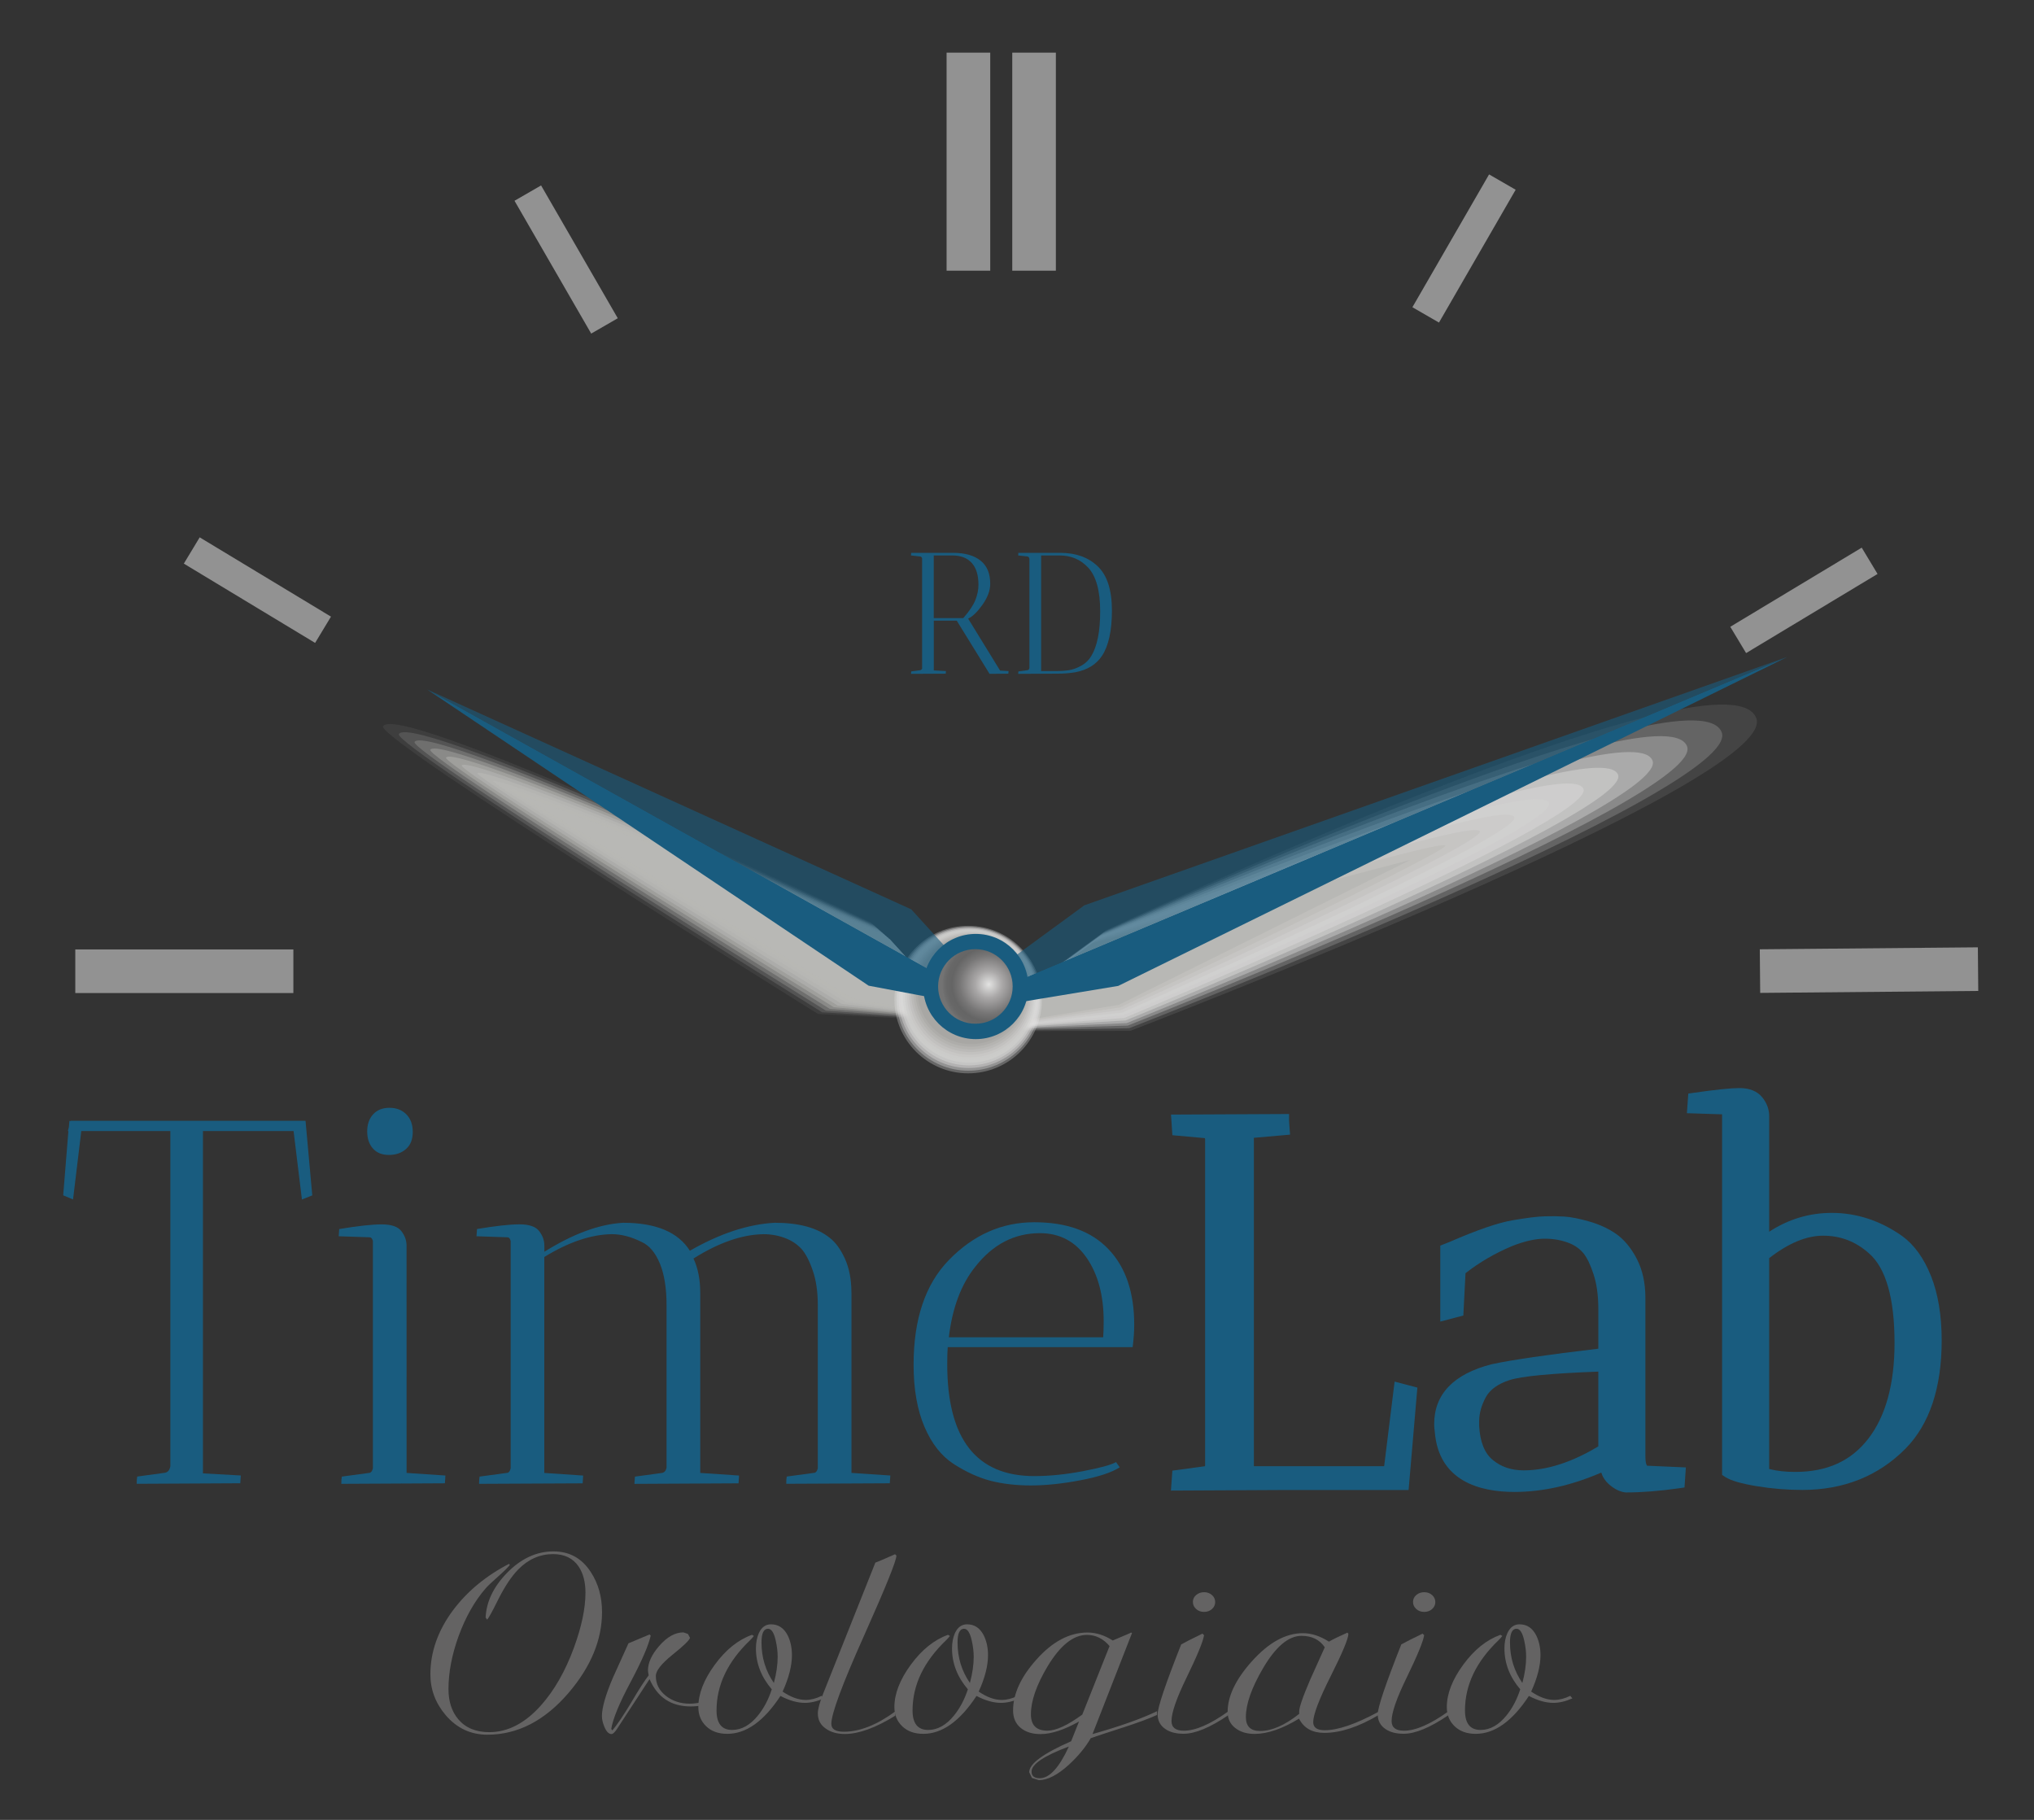 <?xml version="1.0" encoding="utf-8"?>
<!-- Generator: Adobe Illustrator 15.0.0, SVG Export Plug-In  -->
<!DOCTYPE svg PUBLIC "-//W3C//DTD SVG 1.1//EN" "http://www.w3.org/Graphics/SVG/1.1/DTD/svg11.dtd">
<svg version="1.1"
	 xmlns="http://www.w3.org/2000/svg" xmlns:xlink="http://www.w3.org/1999/xlink" xmlns:a="http://ns.adobe.com/AdobeSVGViewerExtensions/3.0/"
	 x="0px" y="0px" width="57px" height="51px" viewBox="-1.771 -1.475 57 51" enable-background="new -1.771 -1.475 57 51"
	 xml:space="preserve">
<rect x="-1.771" y="-1.475" width="57" height="51" fill="#333333" stroke="none"/>
<defs>
</defs>
<path fill="#195C7F" d="M0.203,29.934v0.014l-0.029-0.014L0.16,30.107l-0.029,0.115h0.015L0,32.023l0.276,0.115l0.231-1.916h2.496
	v9.391c-0.019,0.115-0.076,0.179-0.174,0.188l-0.755,0.103c-0.01,0.049-0.014,0.115-0.014,0.203l2.902-0.015
	c0.011-0.135,0.015-0.208,0.015-0.218l-1.061-0.059v-9.593h2.54L6.69,32.14l0.29-0.116l-0.189-2.09H0.203L0.203,29.934z"/>
<path fill="#195C7F" d="M9.129,30.891c0.193,0,0.354-0.056,0.479-0.167c0.126-0.11,0.188-0.271,0.188-0.479
	s-0.061-0.372-0.181-0.493c-0.121-0.121-0.278-0.182-0.472-0.182c-0.194,0-0.347,0.062-0.457,0.182
	c-0.111,0.121-0.167,0.281-0.167,0.479c0,0.198,0.053,0.358,0.16,0.479C8.785,30.831,8.936,30.891,9.129,30.891z"/>
<path fill="#195C7F" d="M9.622,33.431c0-0.145-0.049-0.28-0.145-0.405c-0.098-0.127-0.281-0.189-0.553-0.189
	c-0.271,0-0.668,0.044-1.189,0.131L7.721,33.17l0.87,0.029c0.039,0,0.068,0.033,0.088,0.102v6.371
	c-0.02,0.087-0.059,0.131-0.116,0.131l-0.754,0.102c-0.011,0.049-0.015,0.115-0.015,0.203l2.903-0.015
	c0.009-0.135,0.014-0.208,0.014-0.218l-1.088-0.073L9.622,33.431L9.622,33.431z"/>
<path fill="#195C7F" d="M22.089,34.752c0-0.368-0.061-0.684-0.181-0.951c-0.121-0.266-0.264-0.462-0.428-0.588
	c-0.349-0.281-0.861-0.421-1.538-0.421c-0.745,0.039-1.538,0.3-2.38,0.784c-0.329-0.523-0.953-0.784-1.872-0.784
	c-0.668,0.039-1.403,0.31-2.206,0.813v-0.175c0-0.145-0.049-0.28-0.146-0.405c-0.097-0.127-0.28-0.189-0.552-0.189
	c-0.271,0-0.668,0.044-1.189,0.131l-0.015,0.203l0.871,0.029c0.039,0,0.068,0.033,0.087,0.102v6.371
	c-0.02,0.087-0.058,0.131-0.116,0.131l-0.755,0.102c-0.01,0.05-0.015,0.117-0.015,0.203l2.903-0.014
	c0.009-0.135,0.014-0.208,0.014-0.218l-1.089-0.073v-6.052c0.677-0.416,1.306-0.629,1.887-0.64c0.271,0,0.551,0.074,0.842,0.219
	c0.213,0.097,0.383,0.298,0.509,0.602c0.126,0.305,0.188,0.694,0.188,1.168v4.557c-0.019,0.088-0.063,0.137-0.131,0.146
	l-0.755,0.103l-0.015,0.203l2.918-0.015c0.01-0.135,0.015-0.208,0.015-0.218l-1.088-0.073v-5.051c0-0.368-0.063-0.687-0.189-0.958
	c0.706-0.445,1.359-0.672,1.959-0.682c0.223,0,0.431,0.039,0.624,0.115c0.174,0.068,0.319,0.166,0.437,0.291
	c0.115,0.125,0.222,0.325,0.318,0.602c0.098,0.275,0.146,0.607,0.146,0.994v4.557c-0.021,0.087-0.059,0.131-0.116,0.131
	l-0.755,0.102c-0.01,0.05-0.014,0.117-0.014,0.203l2.902-0.014c0.01-0.135,0.015-0.208,0.015-0.218l-1.089-0.073v-5.049H22.089z"/>
<path fill="#195C7F" d="M27.213,32.777c-0.909,0-1.708,0.354-2.395,1.061c-0.658,0.677-0.987,1.655-0.987,2.932
	c0,0.688,0.103,1.269,0.306,1.742c0.202,0.475,0.479,0.823,0.826,1.045c0.349,0.223,0.689,0.377,1.023,0.465
	c0.334,0.086,0.711,0.131,1.132,0.131s0.885-0.049,1.394-0.146c0.508-0.097,0.872-0.218,1.096-0.362l-0.103-0.146
	c-0.136,0.077-0.444,0.162-0.929,0.254s-0.938,0.138-1.364,0.138c-1.625,0-2.438-1.045-2.438-3.135c0-0.213,0.005-0.372,0.014-0.479
	h5.182c0.028-0.223,0.044-0.431,0.044-0.625c0-0.908-0.239-1.615-0.72-2.118C28.816,33.029,28.122,32.777,27.213,32.777z M29.144,36
	h-4.325c0.097-0.822,0.343-1.48,0.74-1.975c0.492-0.629,1.098-0.942,1.813-0.942c0.551,0,0.987,0.229,1.307,0.688
	c0.318,0.461,0.479,1.053,0.479,1.778C29.158,35.744,29.152,35.893,29.144,36z"/>
<path fill="#195C7F" d="M37.018,39.613h-3.651v-9.202l1.014-0.089l-0.014-0.185c-0.009-0.122-0.014-0.192-0.014-0.204v-0.189
	l-3.308,0.016l0.038,0.578l0.909,0.082c0,0,0.005,0.007,0.009,0.025v9.15c-0.004,0.018-0.008,0.025-0.011,0.02l-0.907,0.123
	l-0.04,0.559l3.12-0.016h3.54l0.246-2.87l-0.638-0.168L37.018,39.613z"/>
<path fill="#195C7F" d="M44.339,39.338v-4.441c0-0.414-0.08-0.781-0.238-1.088c-0.158-0.306-0.352-0.541-0.574-0.699
	c-0.215-0.151-0.471-0.271-0.761-0.354c-0.287-0.082-0.518-0.127-0.702-0.138c-0.174-0.011-0.357-0.013-0.545-0.007
	c-0.194,0.004-0.488,0.041-0.898,0.11c-0.415,0.071-0.994,0.271-1.765,0.606l-0.265,0.105v2.129l0.646-0.17l0.061-1.186
	c0.386-0.303,0.825-0.559,1.309-0.762c0.344-0.135,0.649-0.205,0.911-0.205c0.258,0,0.495,0.045,0.703,0.131
	c0.154,0.064,0.281,0.156,0.378,0.273c0.101,0.121,0.196,0.318,0.284,0.584c0.091,0.271,0.137,0.603,0.137,0.985v1.11
	c-1.418,0.166-2.422,0.313-2.993,0.436c-1.067,0.275-1.607,0.839-1.607,1.678c0,0.065,0.005,0.137,0.016,0.209
	c0.109,1.397,1.274,1.691,2.233,1.691c0.787,0,1.604-0.182,2.433-0.543c0.04,0.127,0.111,0.236,0.215,0.328
	c0.156,0.138,0.314,0.215,0.472,0.229h0.017c0.432,0,0.929-0.039,1.478-0.117l0.151-0.022l0.038-0.562L44.387,39.6
	C44.384,39.602,44.339,39.554,44.339,39.338z M39.681,38.496v-0.145c0-0.22,0.063-0.445,0.187-0.673
	c0.116-0.211,0.339-0.372,0.662-0.477c0.337-0.109,1.174-0.189,2.489-0.238v2.095c-0.737,0.445-1.44,0.672-2.09,0.672
	c-0.346,0-0.63-0.096-0.867-0.291C39.833,39.252,39.705,38.931,39.681,38.496z"/>
<path fill="#195C7F" d="M52.345,34.29c-0.201-0.507-0.476-0.886-0.815-1.13c-0.61-0.428-1.272-0.645-1.966-0.645
	c-0.633,0-1.223,0.178-1.756,0.528v-3.242c0-0.188-0.065-0.364-0.194-0.524c-0.139-0.172-0.354-0.26-0.64-0.26
	c-0.238,0-0.658,0.043-1.282,0.133l-0.151,0.021l-0.039,0.55l0.986,0.032v10.105l0.086,0.057c0.161,0.104,0.444,0.186,0.891,0.26
	c0.419,0.069,0.848,0.104,1.272,0.104c1.16,0,2.133-0.39,2.892-1.158c0.672-0.682,1.013-1.703,1.013-3.035
	C52.641,35.389,52.541,34.783,52.345,34.29z M47.808,33.783c0.537-0.418,1.044-0.629,1.51-0.629c0.489,0,0.909,0.16,1.284,0.492
	c0.477,0.414,0.719,1.26,0.719,2.514c0,1.15-0.248,2.055-0.737,2.685c-0.484,0.625-1.154,0.929-2.05,0.929
	c-0.27,0-0.514-0.027-0.726-0.082V33.783z"/>
<path fill="#646363" d="M15.1,43.702c0,0.776-0.312,1.53-0.933,2.259c-0.671,0.784-1.431,1.177-2.279,1.177
	c-0.468,0-0.856-0.182-1.169-0.547c-0.285-0.336-0.429-0.716-0.429-1.142c0-0.631,0.212-1.23,0.635-1.799
	c0.395-0.527,0.916-0.961,1.568-1.299l0.024,0.029c-0.065,0.082-0.177,0.191-0.331,0.327c-0.166,0.146-0.282,0.257-0.348,0.331
	c-0.313,0.361-0.565,0.81-0.759,1.342c-0.188,0.52-0.282,1.016-0.282,1.482c0,0.345,0.092,0.625,0.273,0.842
	c0.204,0.242,0.495,0.363,0.872,0.363c0.516,0,0.997-0.248,1.443-0.746c0.375-0.42,0.683-0.957,0.925-1.614
	c0.217-0.593,0.326-1.108,0.326-1.547c0-0.3-0.064-0.544-0.191-0.734c-0.157-0.233-0.396-0.349-0.717-0.349
	c-0.369,0-0.695,0.144-0.978,0.432c-0.187,0.192-0.373,0.471-0.558,0.838c-0.171,0.348-0.276,0.536-0.313,0.565l-0.041-0.058
	c0.02-0.438,0.215-0.85,0.587-1.238c0.396-0.41,0.835-0.615,1.314-0.615c0.448,0,0.797,0.193,1.046,0.579
	C14.996,42.902,15.1,43.275,15.1,43.702z"/>
<path fill="#646363" d="M17.979,46.311c-0.155,0.023-0.286,0.035-0.396,0.035c-0.548,0-0.933-0.256-1.151-0.766
	c-0.201,0.309-0.505,0.775-0.912,1.396c-0.063,0.096-0.114,0.144-0.155,0.144c-0.076,0-0.143-0.068-0.2-0.205
	c-0.046-0.113-0.068-0.211-0.068-0.295c0-0.237,0.102-0.595,0.305-1.072c0.146-0.324,0.293-0.647,0.439-0.971
	c0.131-0.056,0.327-0.138,0.591-0.248l0.032,0.032c-0.06,0.275-0.25,0.713-0.569,1.313c-0.311,0.581-0.489,1.016-0.537,1.303
	l0.032,0.041c0.139-0.166,0.311-0.421,0.517-0.764c0.22-0.374,0.387-0.634,0.501-0.781c-0.014-0.06-0.02-0.107-0.02-0.14
	c0-0.213,0.104-0.44,0.313-0.681c0.22-0.254,0.447-0.381,0.68-0.381l0.126,0.043l0.058,0.108c-0.012,0.065-0.177,0.226-0.497,0.481
	c-0.308,0.25-0.46,0.445-0.46,0.588c0,0.225,0.094,0.41,0.281,0.558c0.187,0.146,0.41,0.22,0.672,0.22
	c0.095,0,0.209-0.014,0.342-0.041L17.979,46.311z"/>
<path fill="#646363" d="M21.317,46.12c-0.188,0.084-0.365,0.126-0.533,0.126c-0.209,0-0.437-0.065-0.684-0.194
	c-0.464,0.708-0.961,1.062-1.49,1.062c-0.247,0-0.444-0.07-0.59-0.211c-0.147-0.141-0.221-0.32-0.221-0.539
	c0-0.371,0.153-0.768,0.461-1.187c0.307-0.42,0.653-0.698,1.042-0.838l0.053,0.032c-0.02,0.029-0.055,0.068-0.106,0.119
	c-0.627,0.6-0.94,1.256-0.94,1.968c0,0.364,0.145,0.547,0.436,0.547c0.267,0,0.509-0.137,0.729-0.41
	c0.166-0.206,0.293-0.45,0.383-0.729c-0.296-0.346-0.444-0.728-0.444-1.145c0-0.162,0.027-0.306,0.081-0.428
	c0.076-0.166,0.19-0.248,0.342-0.248c0.206,0,0.362,0.104,0.469,0.313c0.078,0.162,0.117,0.345,0.117,0.551
	c0,0.298-0.087,0.638-0.261,1.021c0.229,0.156,0.444,0.234,0.647,0.234c0.141,0,0.29-0.038,0.447-0.115L21.317,46.12z
	 M20.022,44.954c0-0.144-0.019-0.294-0.053-0.45c-0.05-0.223-0.121-0.335-0.217-0.335c-0.122,0-0.183,0.128-0.183,0.385
	c0,0.42,0.115,0.798,0.346,1.134C19.987,45.424,20.022,45.179,20.022,44.954z"/>
<path fill="#646363" d="M23.35,42.118c0,0.146-0.305,0.897-0.912,2.256c-0.608,1.358-0.912,2.178-0.912,2.461
	c0,0.146,0.117,0.22,0.35,0.22c0.442,0,0.923-0.189,1.441-0.568v0.119c-0.554,0.342-1.025,0.512-1.413,0.512
	c-0.212,0-0.387-0.049-0.525-0.145c-0.154-0.103-0.231-0.246-0.231-0.428c0-0.127,0.052-0.318,0.155-0.572l1.457-3.658
	c0.047-0.013,0.229-0.091,0.551-0.234L23.35,42.118z"/>
<path fill="#646363" d="M26.811,46.12c-0.188,0.084-0.365,0.126-0.533,0.126c-0.209,0-0.438-0.065-0.684-0.194
	c-0.465,0.708-0.962,1.062-1.49,1.062c-0.247,0-0.444-0.07-0.59-0.211c-0.147-0.141-0.221-0.32-0.221-0.539
	c0-0.371,0.153-0.768,0.46-1.187c0.308-0.42,0.654-0.698,1.042-0.838l0.054,0.032c-0.02,0.029-0.055,0.068-0.106,0.119
	c-0.627,0.6-0.941,1.256-0.941,1.968c0,0.364,0.146,0.547,0.437,0.547c0.266,0,0.509-0.137,0.729-0.41
	c0.166-0.206,0.293-0.45,0.384-0.729c-0.296-0.346-0.444-0.728-0.444-1.145c0-0.162,0.027-0.306,0.081-0.428
	c0.076-0.166,0.189-0.248,0.342-0.248c0.206,0,0.362,0.104,0.468,0.313c0.079,0.162,0.118,0.345,0.118,0.551
	c0,0.298-0.087,0.638-0.261,1.021c0.228,0.156,0.444,0.234,0.646,0.234c0.142,0,0.29-0.038,0.448-0.115L26.811,46.12z
	 M25.516,44.954c0-0.144-0.019-0.294-0.054-0.45c-0.049-0.223-0.121-0.335-0.216-0.335c-0.122,0-0.183,0.128-0.183,0.385
	c0,0.42,0.115,0.798,0.346,1.134C25.48,45.424,25.516,45.179,25.516,44.954z"/>
<path fill="#646363" d="M30.654,46.584c-0.229,0.104-0.535,0.217-0.92,0.342c-0.479,0.153-0.79,0.258-0.938,0.309
	c-0.146,0.254-0.349,0.5-0.606,0.738c-0.32,0.293-0.604,0.439-0.847,0.439l-0.195-0.061l-0.077-0.162
	c0-0.235,0.392-0.524,1.175-0.867l0.221-0.553c-0.416,0.233-0.775,0.352-1.08,0.352c-0.231,0-0.417-0.059-0.558-0.176
	c-0.14-0.118-0.21-0.279-0.21-0.486c0-0.461,0.216-0.934,0.647-1.418c0.453-0.512,0.933-0.766,1.437-0.766
	c0.239,0,0.476,0.073,0.708,0.223c0.358-0.149,0.529-0.223,0.513-0.223l0.028,0.014l-1.107,2.832
	c0.773-0.219,1.376-0.432,1.808-0.641v0.104H30.654z M29.323,44.654c-0.179-0.209-0.391-0.313-0.635-0.313
	c-0.38,0-0.747,0.293-1.101,0.88c-0.312,0.522-0.468,0.97-0.468,1.345c0,0.307,0.153,0.459,0.461,0.459
	c0.242,0,0.568-0.15,0.979-0.451L29.323,44.654z M28.183,47.469c-0.698,0.262-1.046,0.495-1.046,0.702
	c0,0.125,0.076,0.187,0.231,0.187C27.64,48.357,27.911,48.061,28.183,47.469z"/>
<path fill="#646363" d="M32.646,46.594c-0.508,0.346-0.924,0.518-1.25,0.518c-0.209,0-0.379-0.043-0.509-0.133
	c-0.145-0.098-0.217-0.235-0.217-0.412c0-0.196,0.221-0.85,0.66-1.959c0.128-0.071,0.326-0.172,0.595-0.302l0.046,0.043
	c-0.027,0.177-0.191,0.574-0.49,1.189c-0.281,0.575-0.422,0.981-0.422,1.218c0,0.18,0.114,0.27,0.345,0.27
	c0.328,0,0.742-0.18,1.243-0.539L32.646,46.594L32.646,46.594z M32.283,43.421c0,0.077-0.03,0.142-0.09,0.196
	c-0.061,0.054-0.134,0.08-0.224,0.08c-0.088,0-0.16-0.027-0.221-0.082c-0.06-0.055-0.09-0.121-0.09-0.198s0.031-0.142,0.092-0.194
	c0.062-0.053,0.136-0.078,0.223-0.078s0.159,0.026,0.22,0.08C32.253,43.279,32.283,43.344,32.283,43.421z"/>
<path fill="#646363" d="M36.856,46.591c-0.56,0.331-1.064,0.496-1.516,0.496c-0.337,0-0.572-0.133-0.708-0.399
	c-0.467,0.285-0.882,0.428-1.245,0.428c-0.221,0-0.401-0.055-0.542-0.166c-0.142-0.109-0.213-0.26-0.213-0.452
	c0-0.438,0.225-0.909,0.673-1.41c0.472-0.53,0.951-0.795,1.437-0.795c0.236,0,0.479,0.079,0.729,0.237
	c0.113-0.065,0.285-0.149,0.517-0.252l0.028,0.031c0,0.135-0.164,0.528-0.493,1.182c-0.329,0.654-0.493,1.086-0.493,1.295
	c0,0.15,0.107,0.227,0.322,0.227c0.369,0,0.87-0.171,1.502-0.514v0.093H36.856z M35.354,44.688c-0.147-0.215-0.364-0.32-0.653-0.32
	c-0.364,0-0.725,0.305-1.081,0.914c-0.318,0.545-0.477,0.998-0.477,1.363c0,0.26,0.133,0.389,0.398,0.389
	c0.326,0,0.691-0.159,1.096-0.479v-0.05c-0.009-0.108,0.095-0.413,0.31-0.914C35.082,45.291,35.217,44.99,35.354,44.688z"/>
<path fill="#646363" d="M38.814,46.594c-0.508,0.346-0.924,0.518-1.25,0.518c-0.209,0-0.379-0.043-0.509-0.133
	c-0.145-0.098-0.217-0.235-0.217-0.412c0-0.196,0.221-0.85,0.66-1.959c0.128-0.071,0.326-0.172,0.596-0.302l0.045,0.043
	c-0.027,0.177-0.191,0.574-0.49,1.189c-0.281,0.575-0.422,0.981-0.422,1.218c0,0.18,0.114,0.27,0.345,0.27
	c0.328,0,0.742-0.18,1.243-0.539L38.814,46.594L38.814,46.594z M38.452,43.421c0,0.077-0.03,0.142-0.09,0.196
	c-0.06,0.054-0.134,0.08-0.224,0.08c-0.088,0-0.16-0.027-0.221-0.082c-0.06-0.055-0.09-0.121-0.09-0.198s0.031-0.142,0.092-0.194
	c0.062-0.053,0.136-0.078,0.223-0.078s0.16,0.026,0.22,0.08C38.422,43.279,38.452,43.344,38.452,43.421z"/>
<path fill="#646363" d="M42.292,46.12c-0.187,0.084-0.364,0.126-0.534,0.126c-0.209,0-0.437-0.065-0.684-0.194
	c-0.464,0.708-0.961,1.062-1.49,1.062c-0.247,0-0.443-0.07-0.59-0.211s-0.22-0.32-0.22-0.539c0-0.371,0.153-0.768,0.46-1.187
	c0.307-0.42,0.654-0.698,1.042-0.838l0.053,0.032c-0.019,0.029-0.054,0.068-0.105,0.119c-0.627,0.6-0.941,1.256-0.941,1.968
	c0,0.364,0.146,0.547,0.437,0.547c0.266,0,0.509-0.137,0.729-0.41c0.166-0.206,0.293-0.45,0.383-0.729
	c-0.296-0.346-0.443-0.728-0.443-1.145c0-0.162,0.026-0.306,0.082-0.428c0.075-0.166,0.189-0.248,0.342-0.248
	c0.206,0,0.361,0.104,0.468,0.313c0.079,0.162,0.118,0.345,0.118,0.551c0,0.298-0.087,0.638-0.261,1.021
	c0.228,0.156,0.443,0.234,0.647,0.234c0.141,0,0.291-0.038,0.448-0.115L42.292,46.12z M40.997,44.954
	c0-0.144-0.018-0.294-0.053-0.45c-0.049-0.223-0.121-0.335-0.216-0.335c-0.122,0-0.184,0.128-0.184,0.385
	c0,0.42,0.115,0.798,0.347,1.134C40.962,45.424,40.997,45.179,40.997,44.954z"/>
<path fill="#B8B8B5" fill-opacity="0" d="M22.579,24.323c0,0-13.571-6.49-14.053-5.665c-0.227,0.387,12.517,8.329,12.517,8.329
	l3.5,0.153l-0.192-0.427l0.152-0.275L22.579,24.323z"/>
<path opacity="0.091" fill="#B8B8B5" enable-background="new    " d="M22.632,24.371c0,0-13.228-6.243-13.666-5.493
	c-0.204,0.352,12.188,8.062,12.188,8.062l3.375,0.176l-0.164-0.406l0.15-0.27L22.632,24.371z"/>
<path opacity="0.182" fill="#B8B8B5" enable-background="new    " d="M22.687,24.418c0,0-12.885-5.995-13.279-5.321
	c-0.185,0.316,11.858,7.796,11.858,7.796l3.251,0.198l-0.137-0.388l0.147-0.264L22.687,24.418z"/>
<path opacity="0.273" fill="#B8B8B5" enable-background="new    " d="M22.739,24.466c0,0-12.541-5.748-12.892-5.148
	c-0.164,0.281,11.527,7.529,11.527,7.529l3.127,0.222l-0.107-0.369l0.143-0.256L22.739,24.466z"/>
<path opacity="0.364" fill="#B8B8B5" enable-background="new    " d="M22.792,24.513c0,0-12.197-5.501-12.505-4.976
	c-0.144,0.246,11.198,7.262,11.198,7.262l3.002,0.243l-0.08-0.349l0.14-0.252L22.792,24.513z"/>
<path opacity="0.455" fill="#B8B8B5" enable-background="new    " d="M22.847,24.561c0,0-11.855-5.254-12.118-4.804
	c-0.123,0.211,10.868,6.995,10.868,6.995l2.878,0.266l-0.052-0.328l0.138-0.246L22.847,24.561z"/>
<path opacity="0.545" fill="#B8B8B5" enable-background="new    " d="M22.899,24.609c0,0-11.512-5.007-11.731-4.632
	c-0.103,0.176,10.539,6.729,10.539,6.729l2.754,0.289l-0.022-0.31l0.133-0.238L22.899,24.609z"/>
<path opacity="0.636" fill="#B8B8B5" enable-background="new    " d="M22.953,24.656c0,0-11.168-4.76-11.344-4.46
	c-0.082,0.141,10.209,6.462,10.209,6.462l2.629,0.311l0.005-0.29l0.13-0.233L22.953,24.656z"/>
<path opacity="0.727" fill="#B8B8B5" enable-background="new    " d="M23.006,24.704c0,0-10.824-4.512-10.957-4.288
	c-0.062,0.105,9.88,6.195,9.88,6.195l2.505,0.334l0.032-0.271l0.128-0.228L23.006,24.704z"/>
<path opacity="0.818" fill="#B8B8B5" enable-background="new    " d="M23.06,24.751c0,0-10.482-4.265-10.569-4.115
	c-0.041,0.07,9.549,5.929,9.549,5.929l2.381,0.356l0.062-0.251l0.123-0.221L23.06,24.751z"/>
<path opacity="0.909" fill="#B8B8B5" enable-background="new    " d="M23.113,24.799c0,0-10.139-4.018-10.182-3.943
	c-0.021,0.035,9.219,5.662,9.219,5.662l2.256,0.379l0.09-0.23l0.12-0.215L23.113,24.799z"/>
<polygon fill="#B8B8B5" points="23.166,24.846 13.371,21.075 22.261,26.471 24.393,26.872 24.511,26.661 24.627,26.452 "/>
<path fill="#FFFFFF" fill-opacity="0" d="M29.276,24.548l-3.159,2.312l0.124,0.295l0.122,0.289l3.57,0.043
	c0,0,19.267-7.289,18.479-9.24C47.44,15.839,29.276,24.548,29.276,24.548z"/>
<path opacity="0.091" fill="#F9F8F9" enable-background="new    " d="M29.237,24.585l-3.093,2.263l0.121,0.288l0.12,0.284
	l3.516-0.006c0,0,18.259-6.995,17.543-8.77C46.562,16.455,29.237,24.585,29.237,24.585z"/>
<path opacity="0.182" fill="#F2F2F2" enable-background="new    " d="M29.198,24.622l-3.026,2.214l0.119,0.282l0.117,0.278
	l3.461-0.055c0,0,17.252-6.702,16.607-8.299C45.682,17.072,29.198,24.622,29.198,24.622z"/>
<path opacity="0.273" fill="#ECEBEB" enable-background="new    " d="M29.159,24.658l-2.96,2.164l0.116,0.275l0.114,0.272
	l3.405-0.103c0,0,16.244-6.41,15.671-7.83C44.802,17.688,29.159,24.658,29.159,24.658z"/>
<path opacity="0.364" fill="#E5E4E4" enable-background="new    " d="M29.12,24.695l-2.893,2.115l0.112,0.27l0.112,0.266
	l3.352-0.15c0,0,15.236-6.116,14.735-7.358C43.921,18.305,29.12,24.695,29.12,24.695z"/>
<path opacity="0.455" fill="#DEDEDD" enable-background="new    " d="M29.081,24.732l-2.826,2.066l0.111,0.264l0.109,0.258
	l3.297-0.198c0,0,14.229-5.823,13.8-6.888C43.042,18.921,29.081,24.732,29.081,24.732z"/>
<path opacity="0.545" fill="#D8D7D6" enable-background="new    " d="M29.042,24.77l-2.76,2.018l0.108,0.257l0.106,0.253
	l3.242-0.247c0,0,13.222-5.53,12.864-6.417C42.162,19.537,29.042,24.77,29.042,24.77z"/>
<path opacity="0.636" fill="#D1D1CF" enable-background="new    " d="M29.003,24.807l-2.692,1.967l0.105,0.25l0.104,0.248
	l3.187-0.295c0,0,12.214-5.238,11.929-5.948C41.282,20.154,29.003,24.807,29.003,24.807z"/>
<path opacity="0.727" fill="#CBCAC9" enable-background="new    " d="M28.964,24.844l-2.627,1.918l0.104,0.244l0.102,0.241
	l3.133-0.343c0,0,11.207-4.944,10.992-5.478C40.402,20.77,28.964,24.844,28.964,24.844z"/>
<path opacity="0.818" fill="#C5C4C2" enable-background="new    " d="M28.926,24.881l-2.56,1.869l0.1,0.238l0.1,0.234l3.078-0.391
	c0,0,10.2-4.651,10.056-5.006C39.523,21.387,28.926,24.881,28.926,24.881z"/>
<path opacity="0.909" fill="#BFBEBB" enable-background="new    " d="M28.888,24.918l-2.493,1.818l0.098,0.232l0.097,0.229
	l3.023-0.439c0,0,9.192-4.358,9.121-4.536C38.644,22.003,28.888,24.918,28.888,24.918z"/>
<polygon fill="#B8B8B5" points="28.849,24.955 26.421,26.725 26.517,26.949 26.61,27.172 29.579,26.686 37.764,22.619 "/>
<circle opacity="0.286" fill="#EBEBEB" enable-background="new    " cx="25.361" cy="26.537" r="2.067"/>
<circle opacity="0.351" fill="#E5E5E4" enable-background="new    " cx="25.368" cy="26.514" r="2.016"/>
<circle opacity="0.416" fill="#DFDEDD" enable-background="new    " cx="25.376" cy="26.49" r="1.965"/>
<circle opacity="0.48" fill="#D8D8D6" enable-background="new    " cx="25.384" cy="26.467" r="1.914"/>
<circle opacity="0.545" fill="#D2D1D0" enable-background="new    " cx="25.393" cy="26.443" r="1.863"/>
<circle opacity="0.61" fill="#CCCBC9" enable-background="new    " cx="25.399" cy="26.42" r="1.812"/>
<circle opacity="0.675" fill="#C6C5C3" enable-background="new    " cx="25.407" cy="26.396" r="1.761"/>
<circle opacity="0.74" fill="#C0BFBD" enable-background="new    " cx="25.415" cy="26.373" r="1.71"/>
<circle opacity="0.805" fill="#BAB9B6" enable-background="new    " cx="25.423" cy="26.349" r="1.659"/>
<circle opacity="0.87" fill="#B4B3B0" enable-background="new    " cx="25.431" cy="26.326" r="1.608"/>
<circle opacity="0.935" fill="#AEADAA" enable-background="new    " cx="25.438" cy="26.302" r="1.557"/>
<circle fill="#A8A7A4" cx="25.446" cy="26.279" r="1.506"/>
<polygon opacity="0.6" fill="#195C7F" enable-background="new    " points="25.581,26.502 25.457,26.208 28.616,23.896 
	48.315,16.936 "/>
<polygon fill="#195C7F" points="25.581,26.502 25.703,26.792 29.566,26.154 48.315,16.936 "/>
<polygon fill="#195C7F" points="25.536,26.4 25.381,26.678 22.572,26.148 10.203,17.849 "/>
<polygon opacity="0.6" fill="#195C7F" enable-background="new    " points="25.536,26.4 25.69,26.125 23.766,24.009 10.203,17.849 
	"/>
<circle fill="#195C7F" cx="25.574" cy="26.171" r="1.474"/>
<radialGradient id="SVGID_1_" cx="69.255" cy="-63.057" r="1.306" gradientTransform="matrix(0.993 0.121 0.121 -0.993 -35.201 -44.885)" gradientUnits="userSpaceOnUse">
	<stop  offset="0" style="stop-color:#E3E3E2"/>
	<stop  offset="0.289" style="stop-color:#AAA8A8"/>
	<stop  offset="0.622" style="stop-color:#777676"/>
	<stop  offset="0.789" style="stop-color:#656565"/>
	<stop  offset="0.895" style="stop-color:#676767"/>
	<stop  offset="0.971" style="stop-color:#6E6E6E"/>
	<stop  offset="1" style="stop-color:#737373"/>
</radialGradient>
<circle fill="url(#SVGID_1_)" cx="25.563" cy="26.169" r="1.045"/>
<rect x="24.756" fill="#929292" width="1.223" height="6.111"/>
<rect x="13.665" y="3.658" transform="matrix(-0.866 0.5 -0.5 -0.866 29.204 3.779)" fill="#929292" width="0.86" height="4.298"/>
<rect x="49.986" y="22.649" transform="matrix(0.009 1 -1 0.009 75.855 -25.117)" fill="#929292" width="1.222" height="6.111"/>
<path fill="#195C7F" d="M23.758,14.091l0.006-0.073h1.175c0.332,0,0.588,0.073,0.769,0.218s0.271,0.361,0.271,0.648
	c0,0.187-0.072,0.382-0.215,0.585c-0.144,0.203-0.278,0.334-0.404,0.392l0.895,1.456l0.237,0.014c0,0.003-0.002,0.027-0.005,0.073
	l-0.527,0.005l-0.919-1.49h-0.643v1.393l0.339,0.019c0,0.003-0.002,0.027-0.005,0.073l-0.973,0.005l0.006-0.068l0.252-0.034
	c0.021-0.003,0.04-0.018,0.053-0.044v-3.095c-0.01-0.029-0.027-0.045-0.053-0.048L23.758,14.091z M24.914,14.091h-0.518v1.756h0.827
	c0.168-0.19,0.28-0.359,0.339-0.505c0.058-0.147,0.087-0.289,0.087-0.428c0-0.271-0.063-0.476-0.189-0.614
	C25.334,14.16,25.152,14.091,24.914,14.091z"/>
<path fill="#195C7F" d="M26.762,14.091l0.005-0.073h1.18c0.435,0,0.784,0.127,1.047,0.38s0.395,0.665,0.395,1.236
	c0,0.564-0.093,0.987-0.276,1.267c-0.161,0.245-0.413,0.4-0.754,0.464c-0.152,0.026-0.329,0.039-0.532,0.039h-0.092l-0.972,0.005
	l0.005-0.068l0.251-0.034c0.031-0.003,0.051-0.024,0.058-0.063v-3.057c-0.007-0.042-0.026-0.064-0.058-0.068L26.762,14.091z
	 M27.922,14.091h-0.517v3.24h0.397c0.154,0,0.285-0.009,0.394-0.027c0.108-0.018,0.221-0.06,0.339-0.126
	c0.118-0.066,0.21-0.157,0.278-0.273c0.165-0.274,0.247-0.69,0.247-1.248c0-0.58-0.114-0.991-0.344-1.233
	C28.506,14.202,28.241,14.091,27.922,14.091z"/>
<rect x="26.596" fill="#929292" width="1.222" height="6.111"/>
<rect x="5.012" y="12.92" transform="matrix(-0.517 0.856 -0.856 -0.517 21.155 18.195)" fill="#929292" width="0.86" height="4.298"/>
<rect x="38.828" y="3.339" transform="matrix(0.866 0.5 -0.5 0.866 8.003 -18.893)" fill="#929292" width="0.86" height="4.298"/>
<rect x="48.334" y="13.186" transform="matrix(0.516 0.857 -0.857 0.516 36.761 -34.354)" fill="#929292" width="0.86" height="4.298"/>
<rect x="0.339" y="25.132" fill="#929292" width="6.111" height="1.222"/>
</svg>

